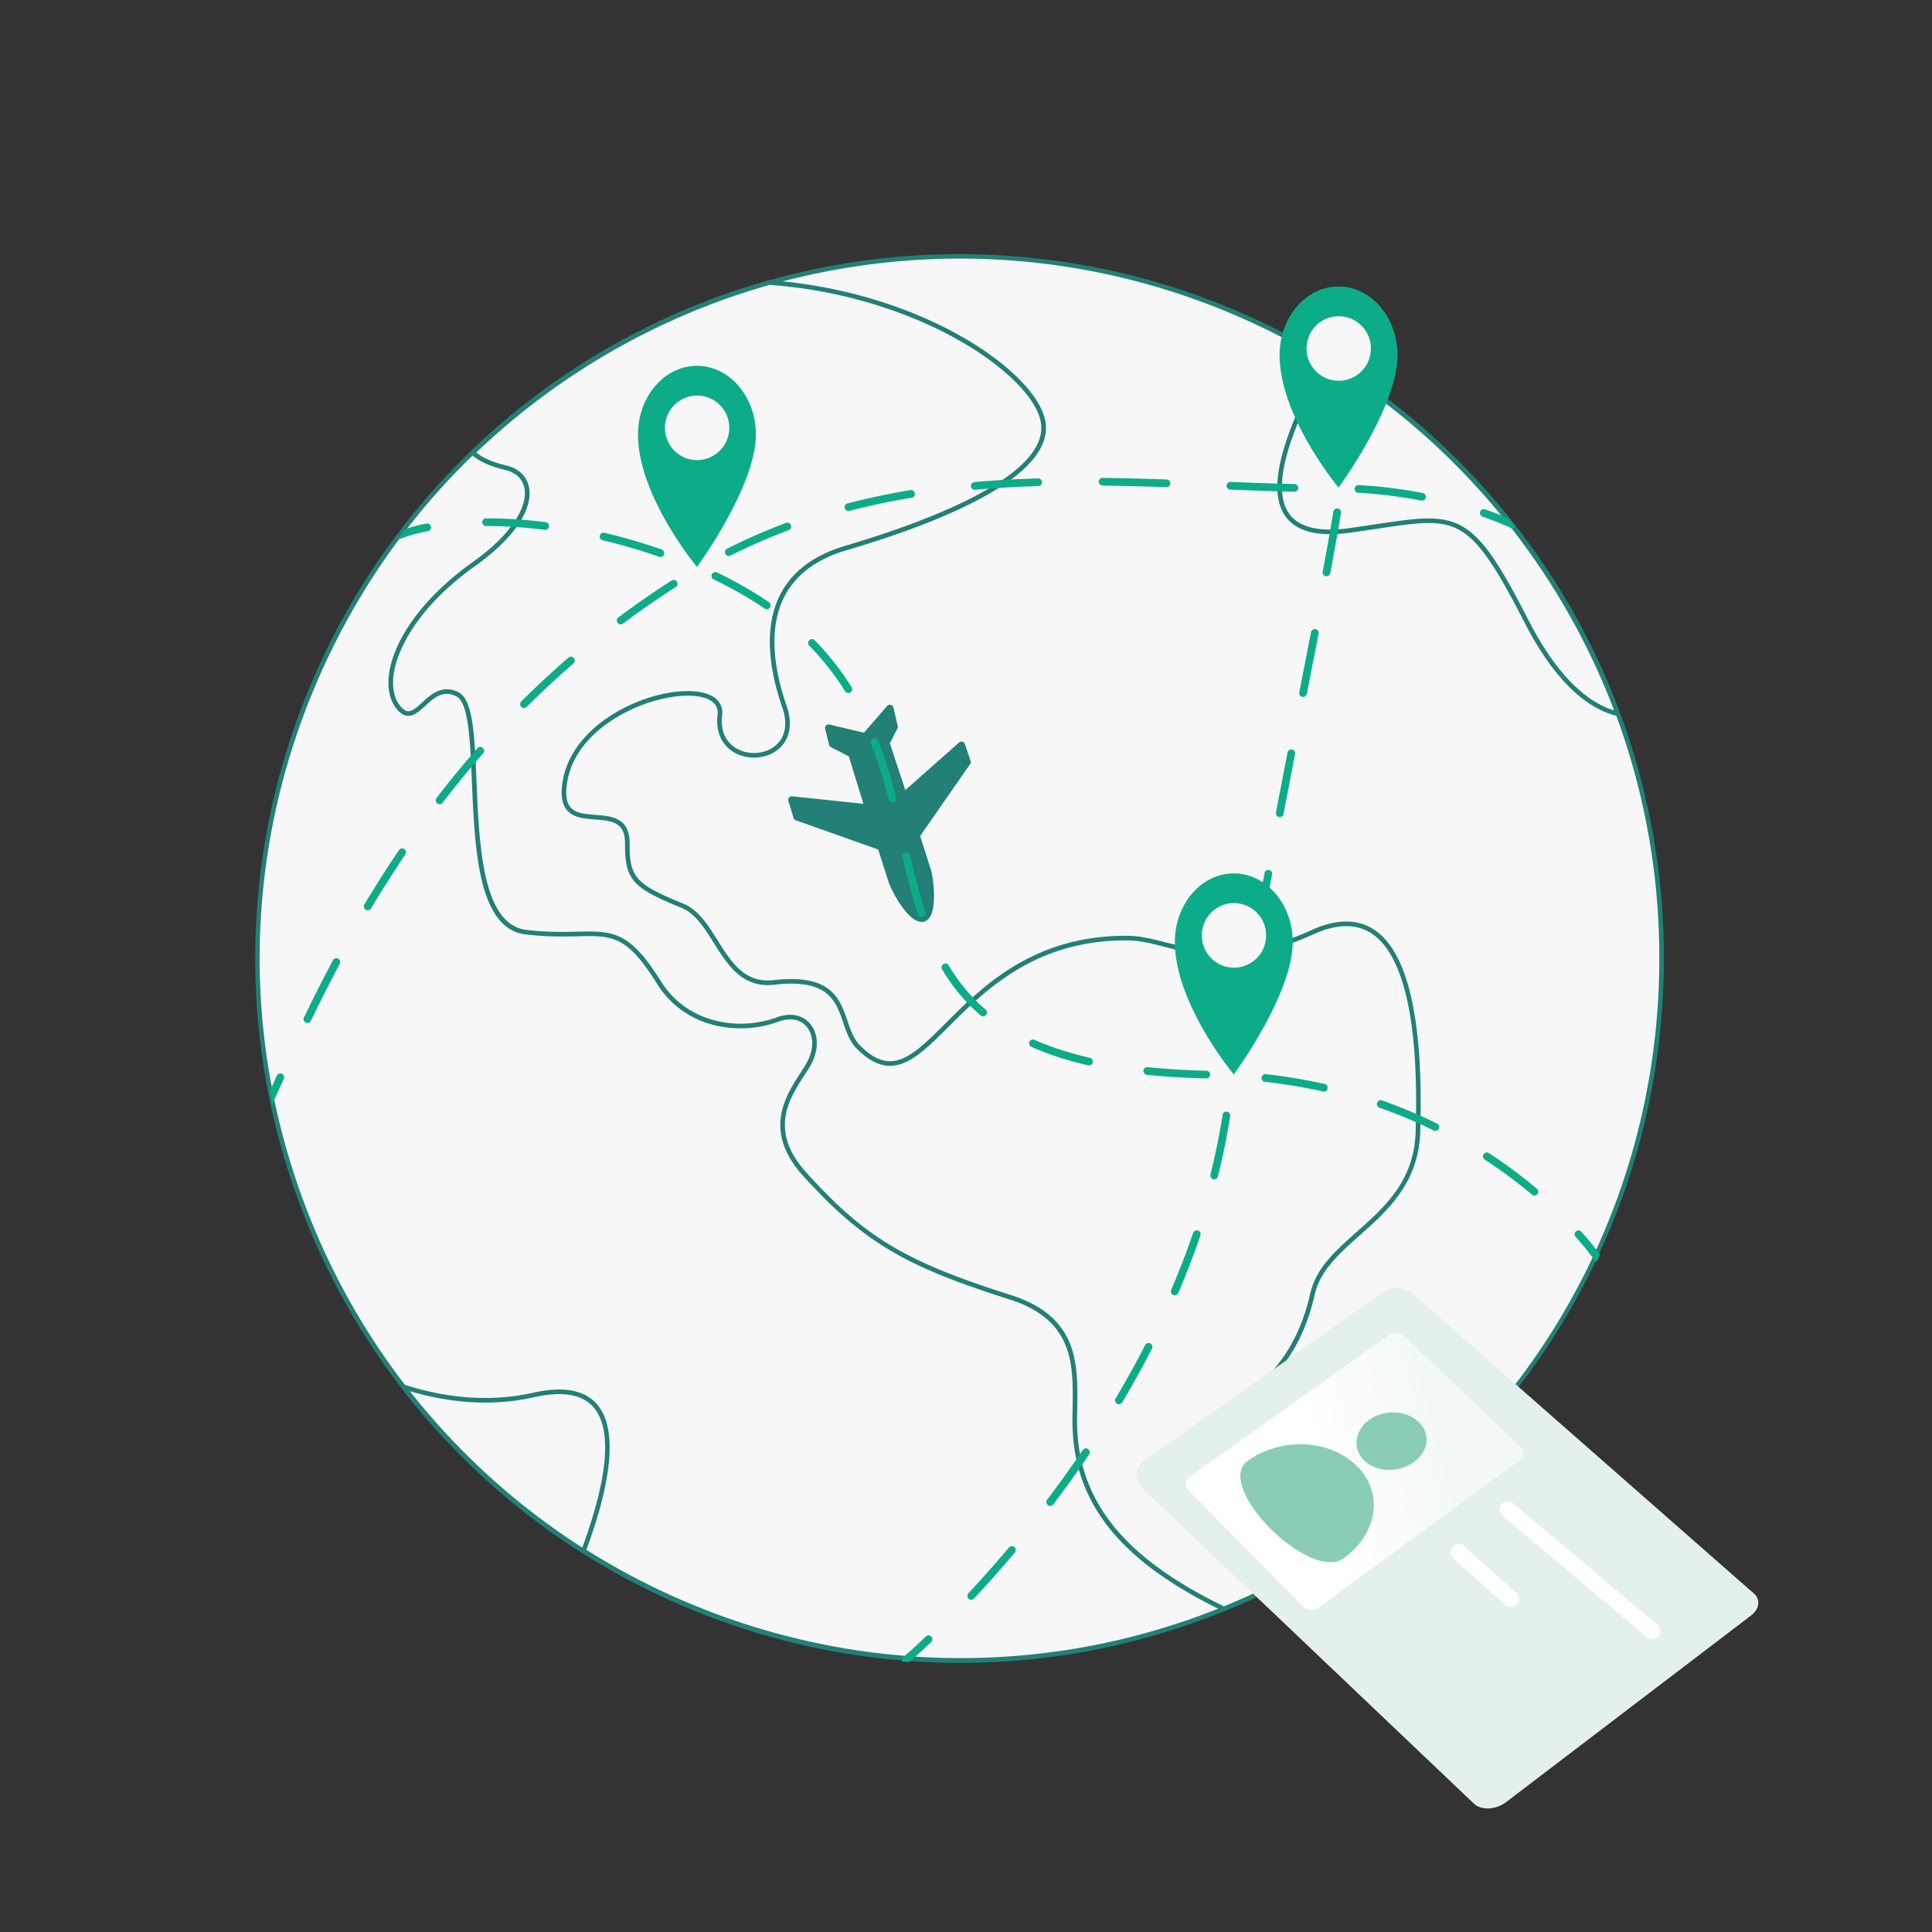 <svg xmlns="http://www.w3.org/2000/svg" width="200" height="200" fill="none"><rect width="100%" height="100%" fill="#333333" stroke="none"/><g clip-path="url(#a)"><path fill="#F7F7F7" d="M172.011 99.21c0 28.161-16.02 52.579-39.446 64.64a72.908 72.908 0 0 1-5.872 2.701h-.003c-37.199 15.089-79.588-2.831-94.68-40.026-15.09-37.196 2.833-79.58 40.032-94.67a72.712 72.712 0 0 1 7.6-2.603h.003a72.914 72.914 0 0 1 53.944 5.859h.003a72.558 72.558 0 0 1 38.419 64.1v-.001Z"/><path fill="#228076" d="M99.405 172.14a72.687 72.687 0 0 1-28.438-5.776 72.673 72.673 0 0 1-23.195-15.603c-6.904-6.901-12.281-15.025-15.982-24.147-3.7-9.121-5.504-18.695-5.36-28.455a72.667 72.667 0 0 1 5.768-27.352 72.672 72.672 0 0 1 15.605-23.193c6.902-6.903 15.027-12.28 24.15-15.98a73.188 73.188 0 0 1 7.643-2.616 72.834 72.834 0 0 1 27.613-2.279 72.833 72.833 0 0 1 26.474 8.151l.022.01a72.795 72.795 0 0 1 38.545 64.312c0 13.648-3.795 26.955-10.974 38.482a73.172 73.172 0 0 1-34.514 29.086c-8.779 3.558-17.978 5.36-27.357 5.36ZM79.692 29.486a72.748 72.748 0 0 0-7.56 2.59C54.2 39.352 40.174 53.172 32.638 70.994c-7.536 17.822-7.68 37.512-.405 55.442 15.017 37.014 57.35 54.91 94.368 39.895a72.681 72.681 0 0 0 5.855-2.693c24.252-12.485 39.317-37.172 39.317-64.427.027-26.79-14.637-51.266-38.274-63.879l-.022-.01c-16.581-8.832-35.676-10.906-53.767-5.84a.226.226 0 0 1-.018.005Z"/><path fill="#F7F7F7" d="M146.785 117.149c-.273 9.052-9.547 10.779-10.911 16.791-1.471 6.486-4.879 9.623-8.522 11.749-3.644 2.125-6.31 5.127-2.126 10.398 1.327 1.673 4.673 4.878 7.338 7.761a72.738 72.738 0 0 1-5.871 2.702h-.003c-10.442-5.055-15.492-11.04-15.433-19.648.034-4.866.742-10.255-6.68-12.612-10.591-3.359-14.987-5.797-21.256-12.718-4.72-5.211-.964-9.007.394-11.43 1.58-2.821-.14-5.743-3.243-4.596-3.863 1.428-9.392.75-12.246-3.824-4.462-7.153-5.857-4.31-13.752-5.22-7.895-.912-3.626-22.88-7.117-24.626-2.969-1.485-4.119 3.449-5.938 1.55-2.5-2.608-.244-9.44 7.654-15.045 6.652-4.723 6.665-9.157 3.278-9.964-1.718-.408-2.775-.967-3.4-1.562a72.576 72.576 0 0 1 30.69-17.604h.003c15.31 1.087 26.995 9.083 28.275 14.118 1.518 5.972-11.945 10.88-20.345 13.36-9.717 2.868-8.027 11.647-6.376 16.396 2.193 6.308-7.389 6.848-6.68.91.58-4.86-15.056-1.641-16.093 7.287-.675 5.803 6.544.892 6.517 5.991-.023 3.654.677 4.403 5.71 6.452 3.644 1.485 4.142 8.558 9.5 7.934 8.097-.945 6.442 4.334 8.637 6.612 7.288 7.557 9.717-11.335 27.936-11.2 4.637.033 8.908 4.048 19.131-.608 11.008-5.013 11.162 12.886 10.929 20.646Z"/><path fill="#228076" d="M126.693 166.789a.257.257 0 0 1-.106-.024c-10.825-5.24-15.626-11.366-15.568-19.865.003-.371.009-.752.016-1.121.078-4.492.158-9.138-6.53-11.261-5.764-1.828-9.327-3.29-12.298-5.045-3.094-1.828-5.804-4.143-9.062-7.74-4.19-4.626-1.85-8.242-.303-10.635.247-.382.481-.744.665-1.073.768-1.369.76-2.843-.018-3.754-.654-.766-1.723-.948-2.934-.501-2.07.765-4.49.891-6.643.346-2.506-.635-4.542-2.11-5.888-4.268-3.144-5.04-4.636-5.006-8.241-4.924-1.388.032-3.114.07-5.336-.186-2.23-.257-3.725-2.092-4.573-5.61-.72-2.99-.879-6.805-1.019-10.17-.176-4.236-.342-8.238-1.604-8.869-1.398-.7-2.335.161-3.241.993-.81.745-1.729 1.589-2.762.51-.8-.834-1.147-2.059-1.006-3.542.166-1.747.99-3.722 2.384-5.712 1.527-2.179 3.709-4.306 6.309-6.152 4.434-3.148 5.675-6.016 5.357-7.65-.185-.954-.894-1.624-1.996-1.887-1.597-.379-2.778-.925-3.509-1.621a.24.24 0 0 1 0-.345 73.057 73.057 0 0 1 30.79-17.662.246.246 0 0 1 .085-.008c6.927.492 13.851 2.484 19.497 5.608 4.869 2.694 8.314 6.024 8.992 8.69.698 2.746-1.513 5.524-6.571 8.257-3.45 1.865-8.14 3.678-13.938 5.39-3.11.917-5.277 2.533-6.442 4.8-1.824 3.55-.885 8.098.224 11.289.883 2.54-.134 3.901-.818 4.486-1.178 1.006-3.066 1.183-4.49.422-1.377-.737-2.046-2.176-1.835-3.947.07-.584-.123-1.05-.574-1.387-1.346-1.004-4.746-.734-7.91.63-1.96.844-6.58 3.325-7.135 8.1-.119 1.023.007 1.743.384 2.2.534.649 1.533.725 2.59.806 1.669.128 3.56.273 3.545 2.958-.022 3.511.602 4.21 5.562 6.23 1.555.633 2.563 2.237 3.538 3.789 1.449 2.304 2.816 4.48 5.844 4.128 5.932-.692 6.827 1.932 7.617 4.248.318.931.618 1.811 1.22 2.435 1.101 1.142 2.127 1.702 3.137 1.712h.027c1.818 0 3.566-1.743 5.776-3.946 3.856-3.845 9.14-9.109 18.826-9.039 1.352.01 2.679.353 4.084.715 3.438.887 7.716 1.991 14.945-1.3 2.584-1.177 4.774-1.19 6.508-.036 3.505 2.33 5.106 9.363 4.759 20.905-.16 5.311-3.405 8.191-6.268 10.732-2.102 1.865-4.086 3.627-4.649 6.105-1.59 7.013-5.449 10.044-8.634 11.902-2.463 1.437-3.755 2.875-4.065 4.525-.302 1.605.373 3.462 2.006 5.519.772.974 2.276 2.514 3.868 4.143a186.396 186.396 0 0 1 3.458 3.605.234.234 0 0 1 .06.203.237.237 0 0 1-.126.171 73.55 73.55 0 0 1-5.89 2.71.238.238 0 0 1-.091.018Zm-44.89-61.739c.822 0 1.534.309 2.049.911.91 1.065.938 2.752.072 4.297-.192.343-.43.71-.681 1.099-1.556 2.406-3.687 5.701.256 10.055 6.069 6.701 10.22 9.184 21.151 12.651 3.142.998 5.137 2.631 6.098 4.994.845 2.078.804 4.443.764 6.731-.006.367-.013.747-.016 1.116-.056 8.265 4.635 14.247 15.204 19.385a73.279 73.279 0 0 0 5.476-2.509 194.8 194.8 0 0 0-3.236-3.364c-1.6-1.639-3.113-3.187-3.9-4.18-1.747-2.201-2.435-4.133-2.101-5.904.338-1.797 1.702-3.338 4.293-4.849 3.102-1.809 6.86-4.762 8.41-11.595.596-2.629 2.637-4.44 4.797-6.357 2.927-2.598 5.954-5.285 6.108-10.39.136-4.526-.015-8.227-.464-11.314-.689-4.748-2.063-7.837-4.082-9.18-1.588-1.055-3.622-1.03-6.046.074-7.383 3.362-11.751 2.234-15.262 1.328-1.376-.355-2.675-.69-3.969-.7-9.491-.066-14.688 5.114-18.485 8.899-2.288 2.282-4.098 4.086-6.112 4.087l-.033-.001c-1.144-.011-2.281-.618-3.476-1.857-.676-.702-1.007-1.673-1.328-2.613-.767-2.249-1.56-4.576-7.11-3.928a5.94 5.94 0 0 1-.69.041c-2.854 0-4.255-2.229-5.613-4.39-.978-1.556-1.902-3.025-3.314-3.6-2.49-1.015-3.999-1.743-4.84-2.687-.871-.98-1.03-2.157-1.02-3.988.013-2.24-1.431-2.35-3.103-2.479-1.11-.085-2.259-.173-2.922-.978-.465-.563-.625-1.4-.49-2.56.22-1.895 1.082-3.644 2.561-5.197 1.259-1.322 2.94-2.458 4.86-3.286 3.361-1.449 6.888-1.69 8.384-.573.589.44.852 1.07.762 1.825-.255 2.144.884 3.094 1.586 3.47 1.257.672 2.92.52 3.955-.364 1.022-.873 1.263-2.282.677-3.967-1.14-3.278-2.1-7.963-.198-11.663 1.227-2.388 3.492-4.084 6.732-5.04 8.165-2.41 21.645-7.314 20.181-13.072-.646-2.542-4.003-5.756-8.76-8.39-5.576-3.085-12.414-5.054-19.26-5.546a72.588 72.588 0 0 0-30.364 17.356c.68.56 1.722 1.01 3.102 1.337 1.296.309 2.132 1.111 2.355 2.26.448 2.306-1.627 5.346-5.55 8.13-5.85 4.153-8.224 8.674-8.494 11.52-.128 1.341.175 2.436.875 3.167.679.708 1.185.305 2.095-.53.929-.854 2.085-1.916 3.778-1.07 1.513.757 1.67 4.517 1.867 9.277.274 6.594.615 14.8 5.17 15.325 2.189.253 3.897.214 5.27.183 1.842-.042 3.172-.072 4.484.58 1.343.666 2.59 2.033 4.173 4.569 2.712 4.347 8.07 5.165 11.96 3.726a4.099 4.099 0 0 1 1.413-.272Z"/><path fill="#F7F7F7" d="M167.475 73.886c-2.446-.562-5.952-2.726-9.455-9.566-6.377-12.447-7.288-10.93-18.31-9.412-11.021 1.518-6.59-8.806-5.072-12.447.886-2.123-.087-5.173-1.049-7.35a72.917 72.917 0 0 1 33.886 38.776Z"/><path fill="#228076" d="M167.478 74.125a.233.233 0 0 1-.053-.006c-2.405-.553-6.026-2.682-9.615-9.69-2.681-5.234-4.537-8.302-6.66-9.522-2.024-1.162-4.348-.812-8.568-.177-.847.128-1.806.272-2.836.414-3.226.445-5.445-.087-6.595-1.58-2.207-2.866.105-8.404 1.215-11.065l.054-.13c.85-2.037-.1-5.019-1.046-7.161a.236.236 0 0 1 .056-.271.236.236 0 0 1 .275-.036 73.126 73.126 0 0 1 33.997 38.902c.013.036.018.075.013.113a.242.242 0 0 1-.126.182.245.245 0 0 1-.111.027Zm-19.61-20.454c1.352 0 2.477.223 3.52.822 2.238 1.286 4.062 4.282 6.847 9.718 3.289 6.422 6.56 8.64 8.856 9.326a72.647 72.647 0 0 0-33.012-37.89c.879 2.157 1.614 4.912.782 6.905l-.054.13c-1.076 2.579-3.316 7.945-1.277 10.591 1.037 1.347 3.107 1.818 6.151 1.398 1.026-.141 1.985-.285 2.83-.413 2.172-.327 3.897-.587 5.357-.587Z"/><path fill="#F7F7F7" d="M60.395 160.566a73.056 73.056 0 0 1-18.622-17.003c3.585 1.15 8.396 1.985 13.488.841 10.422-2.339 8.03 8.442 5.134 16.162Z"/><path fill="#228076" d="M60.395 160.805a.241.241 0 0 1-.128-.037 73.112 73.112 0 0 1-18.682-17.059.237.237 0 0 1-.007-.283.24.24 0 0 1 .269-.09c4.668 1.498 9.164 1.779 13.362.835 3.081-.691 5.297-.291 6.586 1.189 2.634 3.025.814 9.984-1.176 15.29a.24.24 0 0 1-.224.155Zm-17.966-16.79a72.602 72.602 0 0 0 17.846 16.191c1.904-5.146 3.596-11.736 1.16-14.533-1.165-1.338-3.224-1.686-6.122-1.036-4.062.913-8.394.703-12.884-.622Z"/></g><g clip-path="url(#b)"><path fill="#228076" d="M96.34 94.792c.643-1.254.243-4.164 0-4.845l-1.09-3.407 5.18-7.445a.38.38 0 0 0 .04-.335l-.582-1.735a.369.369 0 0 0-.259-.238.362.362 0 0 0-.34.075l-5.57 4.926-1.604-4.842.784-1.531a.39.39 0 0 0 .03-.262l-.44-1.912a.378.378 0 0 0-.279-.275.372.372 0 0 0-.372.111l-2.407 2.776-3.57-.85a.383.383 0 0 0-.356.106.362.362 0 0 0-.088.35l.416 1.649a.379.379 0 0 0 .19.243l1.85.953 1.504 4.909-7.374-.782a.362.362 0 0 0-.32.138.399.399 0 0 0-.047.067.366.366 0 0 0-.024.278l.534 1.75c.036.113.116.21.228.248l8.535 3.027L92 91.345c.224.698 2.112 4.528 3.703 4.053.265-.092.48-.297.638-.606Z"/></g><g clip-path="url(#c)"><path fill="#0DAC89" d="M41.306 55.831c.866-.345 1.872-.631 2.99-.85a.398.398 0 1 0-.153-.783c-.767.15-1.485.333-2.147.543-.287.37-.57.742-.85 1.118h.012a.4.4 0 0 0 .148-.028Zm15.138-.98a.399.399 0 0 0 .049-.794 49.6 49.6 0 0 0-6.142-.4h-.028a.398.398 0 1 0 0 .797h.028c1.925 0 3.958.133 6.043.394a.403.403 0 0 0 .05.003Zm45.064 50.256a.397.397 0 0 0 .644-.403.396.396 0 0 0-.126-.202c-1.507-1.29-2.755-2.782-3.814-4.562a.397.397 0 0 0-.55-.143.4.4 0 0 0-.135.55c1.105 1.856 2.407 3.413 3.981 4.76Zm-33.141-47.45a.399.399 0 0 0 .132-.774 58.93 58.93 0 0 0-5.928-1.728.4.4 0 0 0-.489.452.399.399 0 0 0 .306.324 58.143 58.143 0 0 1 5.847 1.704.401.401 0 0 0 .132.023Zm25.84 30.88a.4.4 0 0 0-.776.183c.456 1.94.966 4.005 1.602 5.955a.399.399 0 0 0 .758-.247c-.627-1.922-1.132-3.967-1.584-5.89Zm-9.885-22.272a.399.399 0 0 0-.569.558 27.473 27.473 0 0 1 3.724 4.727.398.398 0 1 0 .676-.422 28.65 28.65 0 0 0-3.83-4.863Zm-4.753-3.95a37.584 37.584 0 0 0-2.603-1.618 48.584 48.584 0 0 0-2.76-1.448.399.399 0 0 0-.347.717c.92.445 1.824.92 2.714 1.424a36.746 36.746 0 0 1 2.547 1.583.4.4 0 1 0 .449-.658Zm45.313 48.525a76.196 76.196 0 0 1-6.077-.371.405.405 0 0 0-.293.087.406.406 0 0 0-.145.268.394.394 0 0 0 .087.292.395.395 0 0 0 .268.146c1.904.198 3.97.325 6.141.375h.01a.397.397 0 0 0 .285-.674.399.399 0 0 0-.276-.123ZM90.906 76.671a.399.399 0 0 0-.743.29c.664 1.702 1.248 3.545 1.839 5.8a.398.398 0 1 0 .77-.202c-.598-2.286-1.19-4.156-1.866-5.888Zm21.917 32.832c-2.11-.484-4.037-1.11-5.728-1.86a.398.398 0 0 0-.323.729c1.737.771 3.713 1.413 5.873 1.908a.4.4 0 0 0 .426-.601.396.396 0 0 0-.248-.176Zm24.306 2.709a55.68 55.68 0 0 0-6.092-1.015.407.407 0 0 0-.293.085.407.407 0 0 0-.147.268.407.407 0 0 0 .086.293.407.407 0 0 0 .267.147c2.029.223 4.05.56 6.004 1a.396.396 0 0 0 .3-.053.394.394 0 0 0 .18-.404.395.395 0 0 0-.163-.258.394.394 0 0 0-.142-.063Zm17.004 7.157a.404.404 0 0 0-.299-.056.387.387 0 0 0-.143.061.397.397 0 0 0 .007.663 49.734 49.734 0 0 1 4.883 3.629.397.397 0 0 0 .631-.168.398.398 0 0 0-.117-.441 50.625 50.625 0 0 0-4.962-3.688Zm-5.369-3.06a51.962 51.962 0 0 0-5.697-2.393.41.41 0 0 0-.307.014.411.411 0 0 0-.205.228.394.394 0 0 0 .018.306.4.4 0 0 0 .229.204 51.122 51.122 0 0 1 5.61 2.356.396.396 0 0 0 .573-.331.388.388 0 0 0-.098-.289.423.423 0 0 0-.123-.095Zm14.374 11.166a.396.396 0 0 0-.031.562c1.309 1.462 1.968 2.424 1.975 2.433a.396.396 0 0 0 .199.152c.119-.25.237-.501.352-.752-.238-.332-.874-1.183-1.933-2.364a.394.394 0 0 0-.562-.031Zm-9.911-74.498a.403.403 0 0 0 .019.304.401.401 0 0 0 .228.202c1.076.37 2.057.764 2.917 1.17a.396.396 0 0 0 .457-.084c-.24-.307-.482-.611-.726-.913a31.4 31.4 0 0 0-2.388-.927.4.4 0 0 0-.507.247Zm-6.029-1.151a.397.397 0 0 0 .397-.361.4.4 0 0 0-.322-.429 48.396 48.396 0 0 0-6.629-.82.4.4 0 0 0-.38.227.403.403 0 0 0 .189.531.404.404 0 0 0 .151.038c2.083.106 4.276.377 6.519.807a.38.38 0 0 0 .075.007Zm-65.82 2.299a61.67 61.67 0 0 0-6.107 2.672.398.398 0 1 0 .359.712 60.906 60.906 0 0 1 6.028-2.638.399.399 0 0 0-.28-.747Zm-11.887 5.99a93.977 93.977 0 0 0-5.466 3.792.399.399 0 1 0 .477.639 93.324 93.324 0 0 1 5.42-3.76.4.4 0 1 0-.43-.671Zm64.507-9.212a.4.4 0 0 0 .395-.393.4.4 0 0 0-.385-.404 441.067 441.067 0 0 1-6.619-.218.396.396 0 0 0-.413.383.4.4 0 0 0 .382.414c2.106.081 4.367.164 6.631.218h.009Zm-39.294.159a.397.397 0 0 0-.458-.328 73.302 73.302 0 0 0-6.514 1.38.397.397 0 0 0-.1.73.398.398 0 0 0 .302.042c2.063-.54 4.23-1 6.442-1.366a.398.398 0 0 0 .328-.459Zm-45.29 26.397a103.39 103.39 0 0 0-4.22 5.142.4.4 0 0 0 .21.633.4.4 0 0 0 .421-.147 102.46 102.46 0 0 1 4.188-5.103.397.397 0 0 0-.477-.62.397.397 0 0 0-.123.095ZM35.008 99.236a.398.398 0 0 0-.539.164c-1 1.877-1.983 3.816-3.003 5.928a.397.397 0 1 0 .718.346 165.063 165.063 0 0 1 2.988-5.9.398.398 0 0 0-.164-.538Zm6.849-11.345a.4.4 0 0 0-.553.107 120.172 120.172 0 0 0-3.568 5.612.399.399 0 1 0 .684.409 119.528 119.528 0 0 1 3.544-5.575.398.398 0 0 0-.107-.553Zm78.893-37.46a.396.396 0 0 0 .398-.391.397.397 0 0 0-.384-.405c-2.562-.089-4.67-.14-6.635-.163h-.005a.399.399 0 0 0-.004.797 286.693 286.693 0 0 1 6.63.162ZM58.841 68.08a95.474 95.474 0 0 0-4.876 4.528.398.398 0 0 0 .562.564 94.749 94.749 0 0 1 4.835-4.489.398.398 0 0 0-.521-.603Zm42.042-17.38.036-.001c2.102-.187 4.258-.31 6.591-.38a.4.4 0 0 0-.023-.796c-2.349.07-4.521.194-6.639.382a.4.4 0 0 0 .035.795Zm-71.502 60.984a.4.4 0 0 0-.502-.539.405.405 0 0 0-.223.208l-.421.927-.297.652c.084.447.173.892.266 1.337.244-.533.495-1.086.756-1.659l.421-.926ZM139.16 43.135a.398.398 0 0 0-.379.417c.001.01.048 1.037-.079 3.143a.395.395 0 0 0 .24.39.4.4 0 0 0 .431-.076.397.397 0 0 0 .124-.266c.13-2.157.082-3.187.08-3.23a.398.398 0 0 0-.417-.378Zm-7.794 46.924a.397.397 0 0 0-.465.319 1282.02 1282.02 0 0 0-1.149 6.246.401.401 0 0 0 .322.458.4.4 0 0 0 .462-.316c.361-1.991.747-4.091 1.149-6.242a.4.4 0 0 0-.319-.465Zm2.385-12.472a.4.4 0 0 0-.467.316c-.404 2.077-.805 4.156-1.203 6.235a.4.4 0 0 0 .783.15c.397-2.079.798-4.156 1.202-6.234a.4.4 0 0 0-.315-.467Zm-4.649 24.963a.399.399 0 0 0-.461.324 794.642 794.642 0 0 0-1.067 6.263.41.41 0 0 0 .089.323.4.4 0 0 0 .697-.192c.334-2.009.692-4.114 1.066-6.257a.4.4 0 0 0-.324-.461Zm9.384-49.918a.397.397 0 0 0-.456.33 241.437 241.437 0 0 1-1.112 6.243.4.4 0 0 0 .784.148c.512-2.72.866-4.71 1.115-6.265a.402.402 0 0 0-.331-.456Zm-11.471 62.448a.403.403 0 0 0-.454.338 70.012 70.012 0 0 1-1.257 6.17.4.4 0 0 0 .072.342.39.39 0 0 0 .315.153.403.403 0 0 0 .386-.301 70.55 70.55 0 0 0 1.27-6.235l.003-.02a.394.394 0 0 0-.335-.447Zm7.8-42.942a.4.4 0 0 0 .467-.315l.244-1.245c.341-1.74.668-3.407.976-4.987a.4.4 0 0 0-.724-.296.398.398 0 0 0-.059.144c-.307 1.58-.634 3.245-.975 4.986l-.244 1.245a.4.4 0 0 0 .315.468Zm-15.734 66.936a.393.393 0 0 0-.304-.025.394.394 0 0 0-.233.197 100.99 100.99 0 0 1-3.066 5.529.399.399 0 0 0 .685.408 101.55 101.55 0 0 0 3.09-5.573.388.388 0 0 0 .025-.304.394.394 0 0 0-.197-.232Zm-14.635 21.122a124.898 124.898 0 0 1-4.198 4.738.398.398 0 0 0 .583.543 125.561 125.561 0 0 0 4.224-4.767.401.401 0 0 0-.046-.564.407.407 0 0 0-.442-.048.399.399 0 0 0-.121.098Zm8.191-10.191a.395.395 0 0 0-.553.106 117.88 117.88 0 0 1-3.687 5.142.398.398 0 0 0 .635.481 118.69 118.69 0 0 0 3.712-5.176.4.4 0 0 0-.107-.553Zm11.379-22.615a.398.398 0 0 0-.506.249 83.49 83.49 0 0 1-2.272 5.892.392.392 0 0 0 .034.376.394.394 0 0 0 .332.179.399.399 0 0 0 .367-.241 84.414 84.414 0 0 0 2.293-5.949.4.4 0 0 0-.248-.506ZM96.41 169.414a.397.397 0 0 0-.564-.013 61.165 61.165 0 0 1-2.332 2.139.397.397 0 0 0-.105.462c.24.02.481.04.722.058.27-.234 1.068-.937 2.266-2.083a.4.4 0 0 0 .013-.563Z"/></g><g clip-path="url(#d)"><path fill="#E3F0EB" d="m152.65 186.779-34.49-32.802c-.763-.838-.574-2.127.421-2.871l24.62-17.351c.961-.635 2.371-.504 3.152.286l35.118 30.839c.83.627.706 1.705-.279 2.415l-25.214 19.209c-1.019.817-2.51.944-3.328.275Z"/><path fill="url(#e)" d="m134.938 166.375-11.939-12.131c-.384-.411-.292-1.046.205-1.417l20.595-14.629c.483-.326 1.191-.271 1.582.121l12.128 11.564c.401.362.33.93-.158 1.27l-20.79 15.213c-.502.385-1.229.39-1.623.009Z"/><path fill="#89CDB4" d="M146.333 151.374c-1.566 1.113-3.859 1.039-5.116-.184-1.254-1.233-1.001-3.138.56-4.234 1.557-1.085 3.835-.962 5.094.256 1.262 1.206 1.024 3.061-.538 4.162Zm-7.179 9.901c-3.532 2.663-13.527-7.437-10.021-10.021 3.487-2.526 8.537-2.263 11.309.49 2.789 2.701 2.226 6.925-1.288 9.531Z"/><path fill="#fff" d="M171.038 169.693c-.2 0-.393-.07-.545-.199l-14.946-12.578a.841.841 0 0 1-.1-1.188.846.846 0 0 1 1.191-.1l14.946 12.578a.841.841 0 0 1-.546 1.487Zm-14.643-3.312a.844.844 0 0 1-.566-.217l-5.385-4.838a.842.842 0 0 1-.063-1.191.848.848 0 0 1 1.195-.062l5.385 4.838a.841.841 0 0 1-.566 1.47Z"/></g><g clip-path="url(#f)"><path fill="#F7F7F7" d="M72.192 48.449c2.37 0 4.29-1.93 4.29-4.31 0-2.381-1.92-4.311-4.29-4.311-2.369 0-4.29 1.93-4.29 4.31 0 2.381 1.921 4.311 4.29 4.311Z"/><path fill="#0DAC89" d="M72.147 37.872c-3.369 0-6.1 3.18-6.1 7.1 0 6.408 6.099 13.71 6.099 13.71s6.1-8.282 6.1-13.709c0-3.921-2.73-7.1-6.1-7.1Zm.018 9.76a3.335 3.335 0 0 1-3.328-3.344 3.335 3.335 0 0 1 3.328-3.343 3.336 3.336 0 0 1 3.327 3.343 3.336 3.336 0 0 1-3.327 3.343Z"/></g><g clip-path="url(#g)"><path fill="#F7F7F7" d="M138.61 40.237c2.37 0 4.291-1.93 4.291-4.31 0-2.381-1.921-4.311-4.291-4.311-2.369 0-4.29 1.93-4.29 4.31s1.921 4.31 4.29 4.31Z"/><path fill="#0DAC89" d="M138.565 29.66c-3.369 0-6.1 3.179-6.1 7.1 0 6.408 6.099 13.71 6.099 13.71s6.1-8.282 6.1-13.709c0-3.922-2.731-7.1-6.099-7.101Zm.018 9.759a3.334 3.334 0 0 1-3.327-3.343 3.335 3.335 0 0 1 3.327-3.343 3.335 3.335 0 0 1 3.327 3.343 3.335 3.335 0 0 1-3.327 3.343Z"/></g><g clip-path="url(#h)"><path fill="#F7F7F7" d="M127.767 100.992c2.369 0 4.29-1.93 4.29-4.31 0-2.381-1.921-4.311-4.29-4.311-2.37 0-4.29 1.93-4.29 4.31 0 2.381 1.92 4.311 4.29 4.311Z"/><path fill="#0DAC89" d="M127.721 90.415c-3.369 0-6.1 3.18-6.1 7.1 0 6.408 6.099 13.711 6.099 13.711s6.1-8.283 6.1-13.71c0-3.921-2.73-7.1-6.099-7.1Zm.018 9.759a3.335 3.335 0 0 1-3.327-3.343 3.335 3.335 0 0 1 3.327-3.343 3.336 3.336 0 0 1 3.328 3.343 3.335 3.335 0 0 1-3.328 3.343Z"/></g><defs><clipPath id="a"><path fill="#fff" d="M26.422 26.311H172.25V172.14H26.422z"/></clipPath><clipPath id="b"><path fill="#fff" d="M81.594 72.954h18.897V95.44H81.594z"/></clipPath><clipPath id="c"><path fill="#fff" d="M27.938 43.135h137.696V172.06H27.938z"/></clipPath><clipPath id="d"><path fill="#fff" d="M117.691 133.352h64.329v53.857h-64.329z"/></clipPath><clipPath id="f"><path fill="#fff" d="M66.047 37.872h12.199v20.81h-12.2z"/></clipPath><clipPath id="g"><path fill="#fff" d="M132.465 29.66h12.199v20.81h-12.199z"/></clipPath><clipPath id="h"><path fill="#fff" d="M121.621 90.415h12.199v20.81h-12.199z"/></clipPath><linearGradient id="e" x1="155.966" x2="97.471" y1="148.027" y2="163.964" gradientUnits="userSpaceOnUse"><stop offset=".108" stop-color="#fff" stop-opacity=".6"/><stop offset=".328" stop-color="#fff"/></linearGradient></defs></svg>